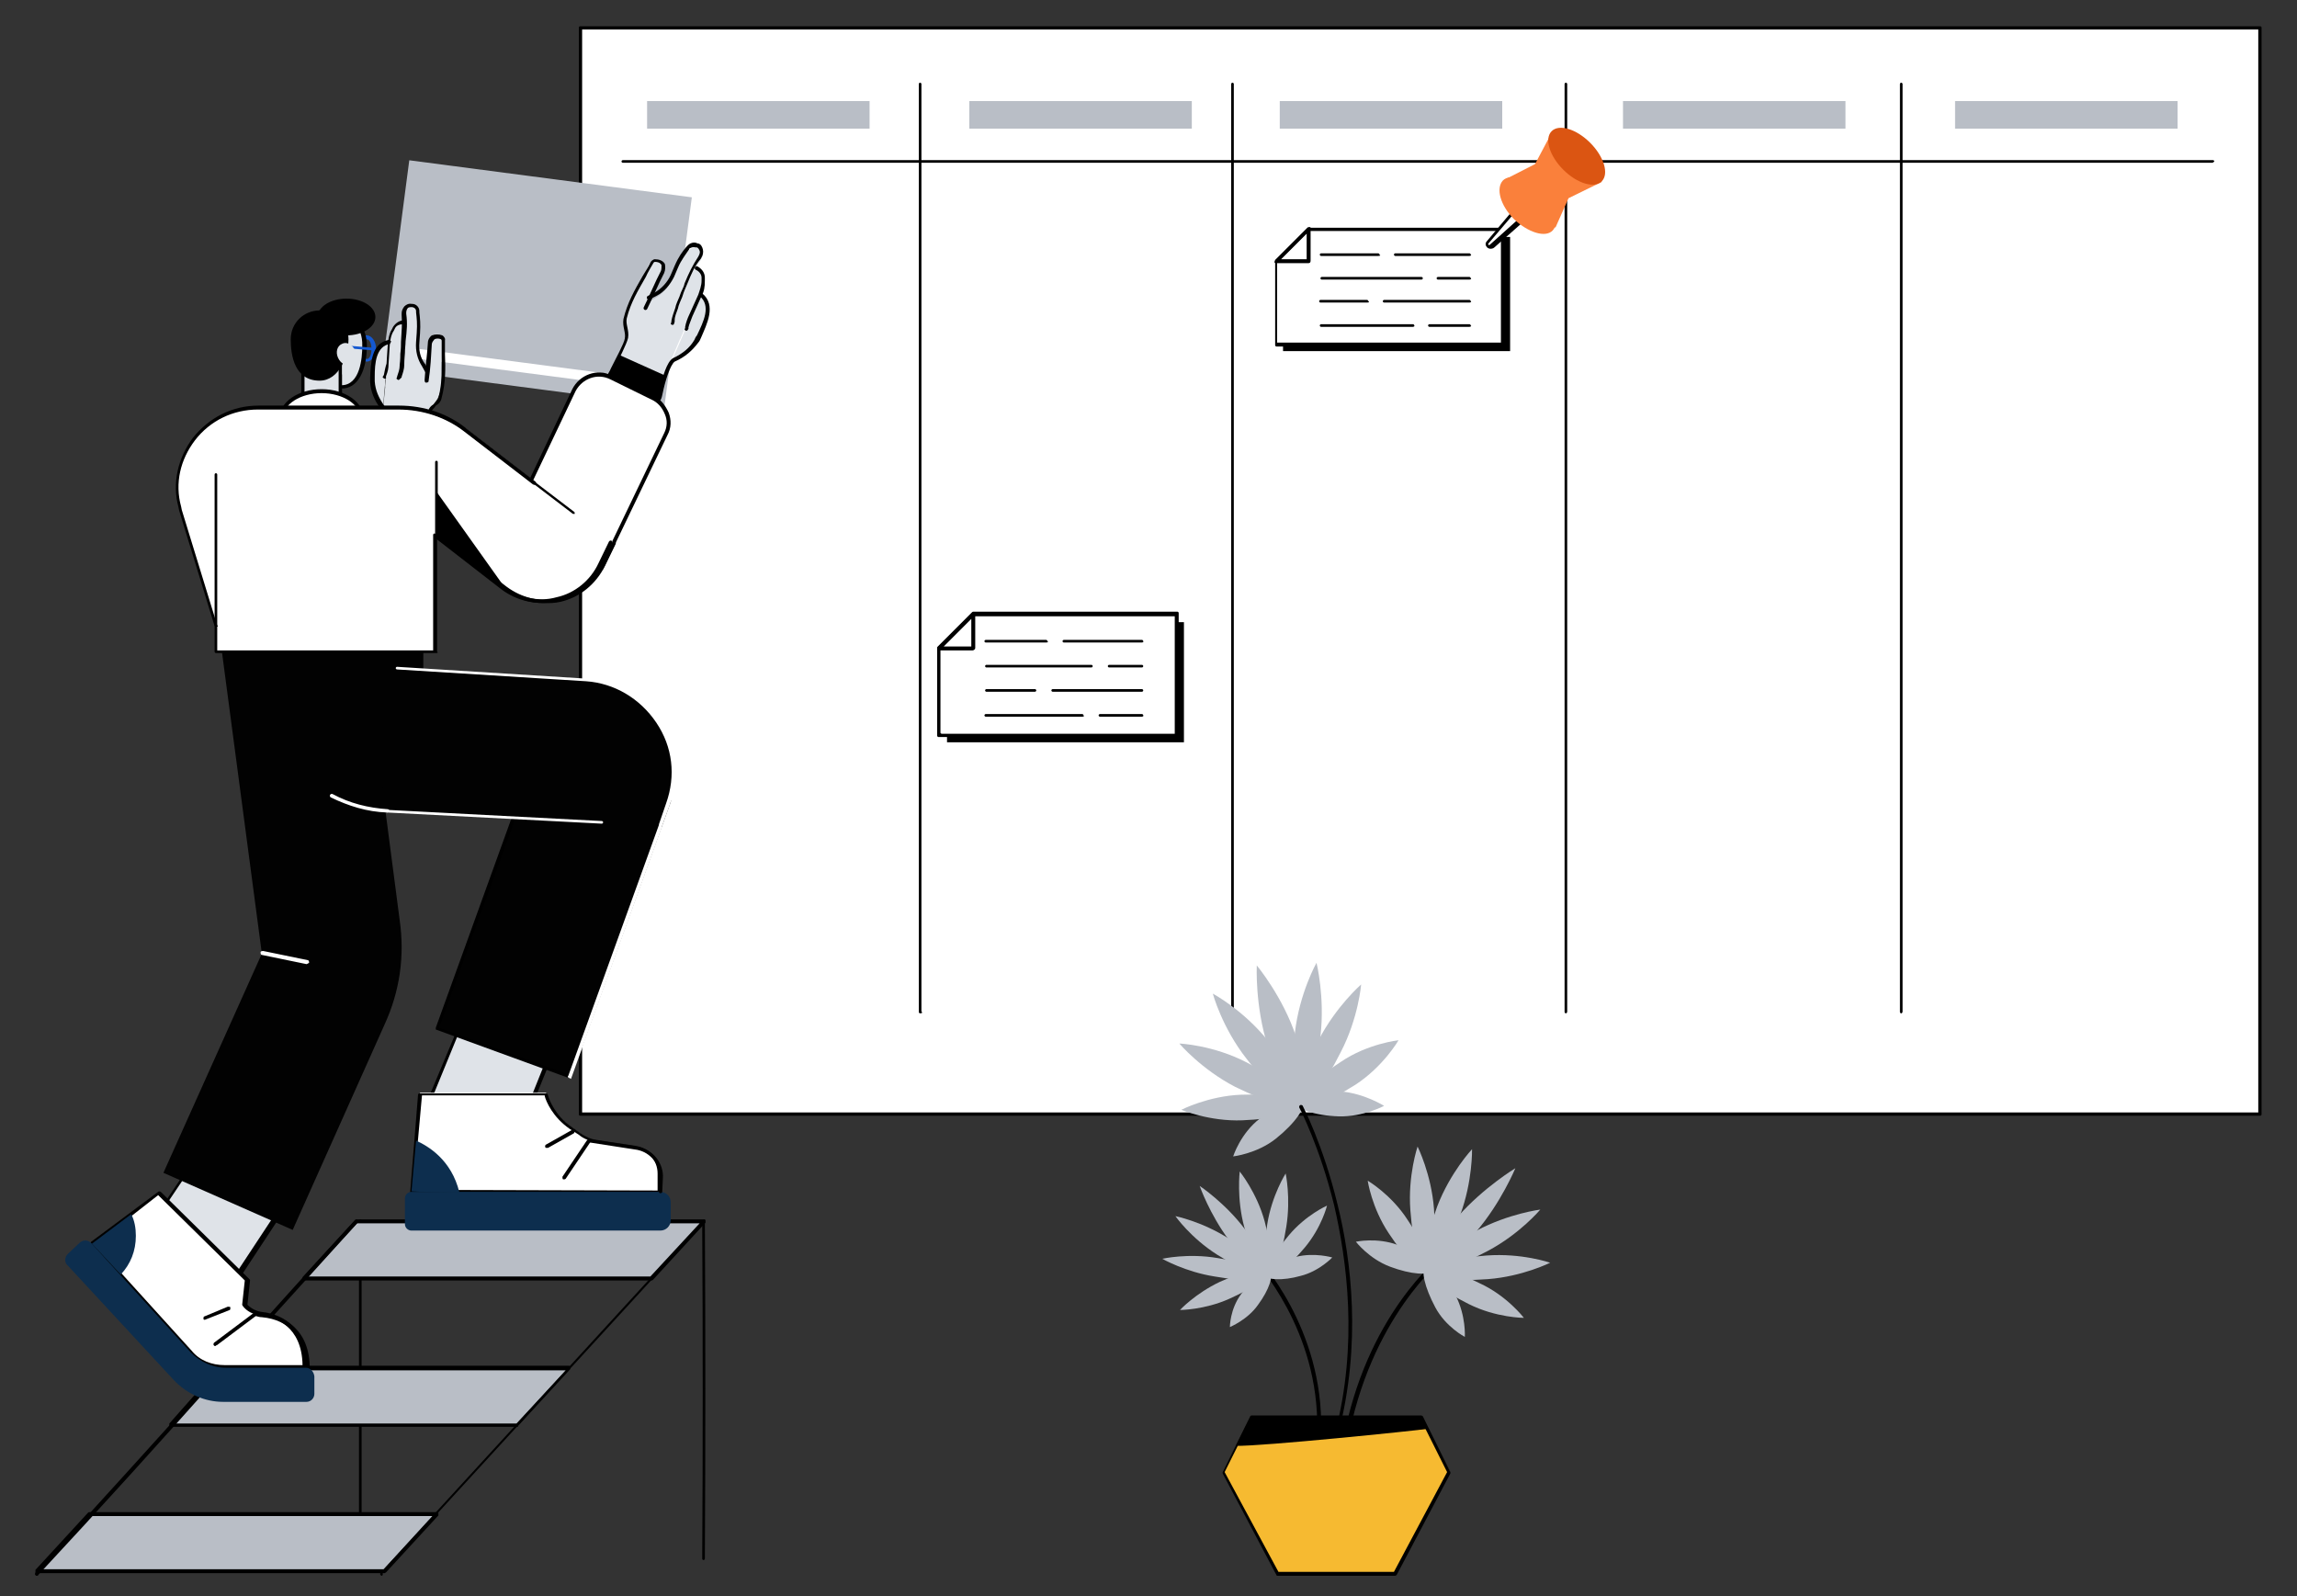 <svg xmlns="http://www.w3.org/2000/svg" xmlns:xlink="http://www.w3.org/1999/xlink" id="Layer_1" x="0px" y="0px" width="350px" height="243.2px" viewBox="0 0 350 243.2" style="enable-background:new 0 0 350 243.2;" xml:space="preserve"><rect x="0" y="0" width="350" height="243.2" fill="#333333" stroke="none"/><rect x="88.4" y="4.2" style="fill:#FFFFFF;" width="255.9" height="165.5"></rect><g> <g> <g> <path d="M344.4,170h-256c-0.1,0-0.2-0.1-0.2-0.2V4.2c0-0.1,0.1-0.2,0.2-0.2h256c0.1,0,0.2,0.1,0.2,0.2v165.6 C344.6,169.9,344.5,170,344.4,170z M88.7,169.5h255.4V4.5H88.7V169.5z"></path> <g> <g> <path d="M187.8,154.4c-0.1,0-0.2-0.1-0.2-0.2V12.8c0-0.1,0.1-0.2,0.2-0.2c0.1,0,0.2,0.1,0.2,0.2v141.3 C188,154.3,187.9,154.4,187.8,154.4z"></path> <path d="M140.2,154.4c-0.1,0-0.2-0.1-0.2-0.2V12.8c0-0.1,0.1-0.2,0.2-0.2c0.1,0,0.2,0.1,0.2,0.2v141.3 C140.6,154.3,140.5,154.4,140.2,154.4z"></path> <path d="M238.6,154.4c-0.1,0-0.2-0.1-0.2-0.2V12.8c0-0.1,0.1-0.2,0.2-0.2c0.1,0,0.2,0.1,0.2,0.2v141.3 C238.8,154.3,238.7,154.4,238.6,154.4z"></path> <path d="M289.7,154.4c-0.1,0-0.2-0.1-0.2-0.2V12.8c0-0.1,0.1-0.2,0.2-0.2c0.1,0,0.2,0.1,0.2,0.2v141.3 C289.9,154.3,289.8,154.4,289.7,154.4z"></path> </g> <path d="M337.1,24.8H94.9c-0.1,0-0.2-0.1-0.2-0.2c0-0.1,0.1-0.2,0.2-0.2h242.3c0.1,0,0.2,0.1,0.2,0.2 C337.4,24.6,337.2,24.8,337.1,24.8z"></path> </g> <g> <rect x="98.6" y="15.4" style="fill:#B9BEC6;" width="33.9" height="4.2"></rect> <rect x="147.7" y="15.4" style="fill:#B9BEC6;" width="33.9" height="4.2"></rect> <rect x="195" y="15.4" style="fill:#B9BEC6;" width="33.9" height="4.2"></rect> <rect x="247.3" y="15.4" style="fill:#B9BEC6;" width="33.9" height="4.2"></rect> <rect x="297.9" y="15.4" style="fill:#B9BEC6;" width="33.9" height="4.2"></rect> </g> </g> <g> <g> <polygon points="180.4,113.1 144.3,113.1 144.3,100 149.3,94.8 180.4,94.8 "></polygon> <g> <polygon style="fill:#FFFFFF;" points="179.3,112 143.1,112 143.1,98.7 148.2,93.6 179.3,93.6 "></polygon> <path d="M179.3,112.3h-36.3c-0.1,0-0.2-0.1-0.2-0.2V98.7c0-0.1,0-0.1,0.1-0.2l5.2-5.2c0,0,0.1-0.1,0.2-0.1h31.1 c0.1,0,0.2,0.1,0.2,0.2v18.4C179.7,112.1,179.4,112.3,179.3,112.3z M143.4,111.8h35.6V93.9h-30.7l-5,5v12.8H143.4z"></path> </g> <g> <path d="M174,97.9h-11.9c-0.1,0-0.2-0.1-0.2-0.2s0.1-0.2,0.2-0.2H174c0.1,0,0.2,0.1,0.2,0.2C174.3,97.8,174.1,97.9,174,97.9z"></path> <path d="M159.4,97.9h-9.2c-0.1,0-0.2-0.1-0.2-0.2s0.1-0.2,0.2-0.2h9.2c0.1,0,0.2,0.1,0.2,0.2C159.8,97.8,159.6,97.9,159.4,97.9 z"></path> <path d="M174,101.7h-5c-0.1,0-0.2-0.1-0.2-0.2s0.1-0.2,0.2-0.2h5c0.1,0,0.2,0.1,0.2,0.2S174.1,101.7,174,101.7z"></path> <path d="M166.3,101.7h-16c-0.1,0-0.2-0.1-0.2-0.2s0.1-0.2,0.2-0.2h16c0.1,0,0.2,0.1,0.2,0.2 C166.5,101.6,166.4,101.7,166.3,101.7z"></path> <path d="M174,105.4h-13.6c-0.1,0-0.2-0.1-0.2-0.2s0.1-0.2,0.2-0.2H174c0.1,0,0.2,0.1,0.2,0.2S174.1,105.4,174,105.4z"></path> <path d="M157.7,105.4h-7.4c-0.1,0-0.2-0.1-0.2-0.2s0.1-0.2,0.2-0.2h7.4c0.1,0,0.2,0.1,0.2,0.2 C157.9,105.3,157.8,105.4,157.7,105.4z"></path> <path d="M174,109.2h-6.4c-0.1,0-0.2-0.1-0.2-0.2c0-0.1,0.1-0.2,0.2-0.2h6.4c0.1,0,0.2,0.1,0.2,0.2 C174.3,109.1,174.1,109.2,174,109.2z"></path> <path d="M164.9,109.2h-14.7c-0.1,0-0.2-0.1-0.2-0.2c0-0.1,0.1-0.2,0.2-0.2h14.7c0.1,0,0.2,0.1,0.2,0.2 C165.2,109.1,165.2,109.2,164.9,109.2z"></path> </g> <path d="M148.2,99.1h-5.2c-0.1,0-0.2-0.1-0.2-0.1c0-0.1,0-0.2,0.1-0.4l5.2-5.2c0.1-0.1,0.2-0.1,0.4-0.1c0.1,0,0.1,0.1,0.1,0.2 v5.2C148.6,99,148.3,99.1,148.2,99.1z M143.8,98.5h4.2v-4.2L143.8,98.5z"></path> </g> <g> <g> <polygon points="230.1,53.5 195.5,53.5 195.5,41 200.5,36.1 230.1,36.1 "></polygon> <g> <polygon style="fill:#FFFFFF;" points="229,52.4 194.4,52.4 194.4,39.9 199.3,35 229,35 "></polygon> <path d="M229,52.8h-34.5c-0.1,0-0.2-0.1-0.2-0.2V39.9c0-0.1,0-0.1,0.1-0.2l4.9-4.9c0,0,0.1-0.1,0.2-0.1h29.6 c0.1,0,0.2,0.1,0.2,0.2v17.5C229.3,52.5,229.1,52.8,229,52.8z M194.8,52.2h33.9v-17h-29.3l-4.8,4.8v12.2H194.8z"></path> </g> <g> <path d="M223.9,39h-11.3c-0.1,0-0.2-0.1-0.2-0.2c0-0.1,0.1-0.2,0.2-0.2h11.3c0.1,0,0.2,0.1,0.2,0.2 C224.3,38.9,224,39,223.9,39z"></path> <path d="M210,39h-8.7c-0.1,0-0.2-0.1-0.2-0.2c0-0.1,0.1-0.2,0.2-0.2h8.7c0.1,0,0.2,0.1,0.2,0.2C210.4,38.9,210.3,39,210,39z"></path> <path d="M223.9,42.6h-4.8c-0.1,0-0.2-0.1-0.2-0.2c0-0.1,0.1-0.2,0.2-0.2h4.8c0.1,0,0.2,0.1,0.2,0.2 C224.3,42.5,224,42.6,223.9,42.6z"></path> <path d="M216.6,42.6h-15.2c-0.1,0-0.2-0.1-0.2-0.2c0-0.1,0.1-0.2,0.2-0.2h15.2c0.1,0,0.2,0.1,0.2,0.2S216.7,42.6,216.6,42.6z"></path> <path d="M223.9,46.1h-13c-0.1,0-0.2-0.1-0.2-0.2s0.1-0.2,0.2-0.2h13c0.1,0,0.2,0.1,0.2,0.2C224.3,46,224,46.1,223.9,46.1z"></path> <path d="M208.3,46.1h-7.1c-0.1,0-0.2-0.1-0.2-0.2s0.1-0.2,0.2-0.2h7.1c0.1,0,0.2,0.1,0.2,0.2C208.7,46,208.6,46.1,208.3,46.1z "></path> <path d="M223.9,49.8h-6.1c-0.1,0-0.2-0.1-0.2-0.2s0.1-0.2,0.2-0.2h6.1c0.1,0,0.2,0.1,0.2,0.2C224.3,49.7,224,49.8,223.9,49.8z "></path> <path d="M215.3,49.8h-14c-0.1,0-0.2-0.1-0.2-0.2s0.1-0.2,0.2-0.2h14c0.1,0,0.2,0.1,0.2,0.2C215.6,49.7,215.4,49.8,215.3,49.8z "></path> </g> <path d="M199.3,40.1h-4.9c-0.1,0-0.2-0.1-0.2-0.1c0-0.1,0-0.2,0.1-0.4l4.9-4.9c0.1-0.1,0.2-0.1,0.4-0.1c0.1,0,0.1,0.1,0.1,0.2 v4.9C199.7,40,199.6,40.1,199.3,40.1z M195.2,39.5h3.9v-3.9L195.2,39.5z"></path> </g> <g> <polygon style="fill:#FA803B;" points="236.5,20.1 233.9,25 229.6,27.2 237,34.7 239,30.2 244.1,27.7 "></polygon> <ellipse transform="matrix(0.707 -0.707 0.707 0.707 53.528 176.87)" style="fill:#DB5512;" cx="240.3" cy="23.8" rx="2.9" ry="5.4"></ellipse> <g> <path style="fill:#FFFFFF;" d="M232,30.5l1.5,1.5l-6.1,5.4c-0.5,0.4-1-0.2-0.6-0.6L232,30.5z"></path> <path d="M227.1,37.9c-0.2,0-0.4-0.1-0.5-0.2c-0.2-0.2-0.4-0.6,0-1l5.3-6.3c0-0.1,0.1-0.1,0.2-0.1c0.1,0,0.1,0,0.2,0.1l1.5,1.5 c0,0,0.1,0.1,0.1,0.2s0,0.1-0.1,0.2l-6.1,5.4C227.5,37.9,227.2,37.9,227.1,37.9z M232,31l-5.2,6.1c-0.1,0.1,0,0.2,0,0.2 s0.1,0.1,0.2,0l5.9-5.3L232,31z"></path> </g> <path style="fill:#FA803B;" d="M230.7,33.4c-2.1-2.1-2.8-4.7-1.7-5.9c1.1-1.1,3.8-0.4,5.9,1.7c2.1,2.1,2.8,4.7,1.7,5.9 C235.5,36.3,232.8,35.4,230.7,33.4z"></path> </g> </g> </g> </g> <g> <path d="M54.9,237.9c-0.1,0-0.2-0.1-0.2-0.2V186c0-0.1,0.1-0.2,0.2-0.2c0.1,0,0.2,0.1,0.2,0.2v51.6 C55.2,237.8,55,237.9,54.9,237.9z"></path> <g> <polygon style="fill:#B9BEC6;" points="99.3,194.7 46.3,194.7 54.3,186 107.3,186 "></polygon> <path d="M99.3,195.1h-53c-0.1,0-0.2-0.1-0.2-0.1c0-0.1,0-0.2,0-0.4l8-8.7c0,0,0.1-0.1,0.2-0.1h53c0.1,0,0.2,0.1,0.2,0.1 c0,0.1,0,0.2,0,0.4l-8,8.7C99.5,195,99.4,195.1,99.3,195.1z M46.9,194.5h52.2l7.5-8.1H54.4L46.9,194.5z"></path> </g> <g> <polygon style="fill:#B9BEC6;" points="78.9,217.1 26,217.1 33.8,208.4 86.8,208.4 "></polygon> <path d="M78.9,217.4H26c-0.1,0-0.2-0.1-0.2-0.1c0-0.1,0-0.2,0-0.4l7.7-8.7c0,0,0.1-0.1,0.2-0.1h53c0.1,0,0.2,0.1,0.2,0.1 c0,0.1,0,0.2,0,0.4l-8,8.7C79,217.4,78.9,217.4,78.9,217.4z M26.7,216.9h52l7.5-8.1H33.9L26.7,216.9z"></path> </g> <g> <polygon style="fill:#B9BEC6;" points="58.6,239.4 5.6,239.4 13.6,230.7 66.6,230.7 "></polygon> <path d="M58.6,239.7h-53c-0.1,0-0.2-0.1-0.2-0.1c0-0.1,0-0.2,0-0.4l8-8.7c0,0,0.1-0.1,0.2-0.1h53c0.1,0,0.2,0.1,0.2,0.1 c0,0.1,0,0.2,0,0.4l-8,8.7C58.7,239.6,58.7,239.7,58.6,239.7z M6.3,239.1h52.2L66,231H13.8L6.3,239.1z"></path> </g> <path d="M58.2,240.1c-0.1,0-0.1,0-0.2-0.1c-0.1-0.1-0.1-0.2,0-0.4l49.2-53.7c0.1-0.1,0.2-0.1,0.2-0.1l0,0l0,0l0,0l0,0l0,0l0,0l0,0 l0,0l0,0l0,0l0,0l0,0l0,0l0,0l0,0l0,0l0,0l0,0l0,0l0,0l0,0l0,0l0,0l0,0l0,0l0,0l0,0l0,0l0,0l0,0l0,0l0,0l0,0l0,0l0,0l0,0l0,0l0,0 l0,0l0,0l0,0l0,0l0,0l0,0l0,0l0,0l0,0l0,0l0,0l0,0l0,0l0,0l0,0l0,0l0,0l0,0l0,0l0,0l0,0l0,0l0,0l0,0l0,0l0,0l0,0l0,0l0,0l0,0l0,0 l0,0l0,0l0,0l0,0l0,0l0,0l0,0l0,0l0,0l0,0l0,0l0,0l0,0l0,0l0,0l0,0l0,0l0,0l0,0l0,0l0,0l0,0l0,0l0,0l0,0l0,0l0,0l0,0l0,0l0,0l0,0 l0,0l0,0l0,0l0,0l0,0l0,0l0,0l0,0l0,0l0,0l0,0l0,0l0,0l0,0l0,0l0,0l0,0l0,0l0,0l0,0l0,0l0,0l0,0l0,0l0,0l0,0l0,0l0,0v0.1 c0.1,17.1,0.1,34.4,0,51.6c0,0.1-0.1,0.2-0.2,0.2l0,0c-0.1,0-0.2-0.1-0.2-0.2c0.1-16.8,0.1-33.9,0-50.9l-48.7,53.1 C58.4,240,58.2,240.1,58.2,240.1z"></path> <path d="M5.6,240.1c-0.1,0-0.1,0-0.2-0.1c-0.1-0.1-0.1-0.2,0-0.4c9.3-10.1,18.7-20.5,27.7-30.5c6.9-7.6,13.9-15.5,21-23.2 c0.1-0.1,0.2-0.1,0.4,0c0.1,0.1,0.1,0.2,0,0.4c-7,7.7-14.1,15.6-21,23.2c-9,10.1-18.3,20.4-27.7,30.5 C5.8,240.1,5.8,240.1,5.6,240.1z"></path> </g> <g> <g> <path style="fill:#1458D0;" d="M55.9,55.1c-0.7,0-1.4-0.9-1.4-2c0-1.1,0.6-2,1.4-2c0.7,0,1.4,0.9,1.4,2S56.6,55.1,55.9,55.1z M55.9,51.7c-0.4,0-0.7,0.6-0.7,1.5s0.4,1.5,0.7,1.5c0.4,0,0.7-0.6,0.7-1.5S56.3,51.7,55.9,51.7z"></path> <g> <path style="fill:#DFE3E8;" d="M55.5,52.5c0,2.9-0.7,6.3-3.6,6.3c-2.7,0-6.5-3.3-6.5-6.3c0-2.9,2.2-5.4,5-5.4 C53.3,47.1,55.5,49.6,55.5,52.5z"></path> <path d="M52.1,59.2c-2.8,0-6.8-3.3-6.8-6.6c0-3.1,2.3-5.7,5.3-5.7c2.9,0,5.3,2.6,5.3,5.7C55.9,56.7,54.4,59.2,52.1,59.2z M50.6,47.5c-2.6,0-4.7,2.3-4.7,5.2c0,2.9,3.6,6,6.1,6c2.9,0,3.2-4.2,3.2-6C55.3,49.7,53.2,47.5,50.6,47.5z"></path> </g> <g> <rect x="46.2" y="52.5" style="fill:#DFE3E8;" width="5.8" height="9.5"></rect> <path d="M51.9,62.2h-5.8c-0.1,0-0.2-0.1-0.2-0.2v-9.5c0-0.1,0.1-0.2,0.2-0.2h5.8c0.1,0,0.2,0.1,0.2,0.2V62 C52.2,62.1,52.1,62.2,51.9,62.2z M46.4,61.7h5.2v-8.8h-5.2V61.7z"></path> </g> <path d="M51.9,62.2c-0.1,0-0.2-0.1-0.2-0.2v-4.9c0-0.1,0.1-0.2,0.2-0.2c0.1,0,0.2,0.1,0.2,0.2V62C52.2,62.1,52.1,62.2,51.9,62.2z "></path> <path d="M53.1,51.7c0,2.5-1.4,6.3-4.4,6.3c-3.8,0-4.4-3.8-4.4-6.3s2-4.4,4.4-4.4S53.1,49.2,53.1,51.7z"></path> <ellipse cx="52.8" cy="48.3" rx="4.4" ry="2.8"></ellipse> <path style="fill:#1458D0;" d="M57,53.4L57,53.4L52.2,53c-0.1,0-0.2-0.1-0.2-0.2c0-0.1,0.1-0.2,0.2-0.2l4.8,0.4 c0.1,0,0.2,0.1,0.2,0.2S57.1,53.4,57,53.4z"></path> <path style="fill:#DFE3E8;" d="M54.1,53.4c0.4,0.9,0.1,1.8-0.6,2.1c-0.7,0.4-1.6-0.1-2-1c-0.4-0.9-0.1-1.8,0.6-2.1 C52.8,52,53.7,52.5,54.1,53.4z"></path> </g> <g> <g> <g> <g> <polygon style="fill:#DFE3E8;" points="65.3,168.1 74.2,146.6 87.1,152.7 79.1,172.4 "></polygon> <path d="M79.1,172.6L79.1,172.6l-14-4.3c-0.1,0-0.1-0.1-0.1-0.1c0-0.1,0-0.1,0-0.2l9-21.5c0-0.1,0.1-0.1,0.1-0.1 c0.1,0,0.1,0,0.2,0l13,6.1c0.1,0.1,0.2,0.2,0.1,0.4l-8,19.7C79.4,172.6,79.3,172.6,79.1,172.6z M65.6,167.9L79,172l7.7-19.2 l-12.5-5.9L65.6,167.9z"></path> </g> </g> <g> <g> <path style="fill:#FFFFFF;" d="M100.6,181.8V179c0-2.1-1.6-3.9-3.7-4.3l-5.9-0.9c-1-0.1-1.8-0.5-2.6-1.1l-1.4-1 c-2.9-2-3.7-4.8-3.8-5.2H64l-1.2,14.9L100.6,181.8z"></path> <path d="M100.6,182.2L100.6,182.2L62.8,182c-0.1,0-0.1,0-0.2-0.1c0,0-0.1-0.1-0.1-0.2l1.2-14.9c0-0.1,0.1-0.2,0.2-0.2h19.3 c0.1,0,0.2,0,0.2,0.1c0,0,0.1,0.1,0.1,0.2c0.2,0.7,1.1,3.1,3.6,4.8l1.4,1c0.7,0.5,1.6,0.9,2.5,1l5.9,0.9 c2.2,0.4,3.9,2.2,3.9,4.5v2.8c0,0.1,0,0.1-0.1,0.2C100.8,182.1,100.8,182.2,100.6,182.2z M63,181.3l37.2,0.1v-2.6 c0-2-1.5-3.7-3.4-3.9l-5.9-0.9c-1-0.1-2-0.5-2.7-1.1l-1.4-0.9c-2.6-1.8-3.6-4.2-3.8-5c0,0,0,0,0-0.1H64.3L63,181.3z"></path> </g> <path style="fill:#0D2E4E;" d="M62.7,181.6c-0.5,0-1,0.4-1,1v3.9c0,0.6,0.5,1,1,1h37.9c0.9,0,1.6-0.7,1.6-1.6v-2.7 c0-0.9-0.7-1.6-1.6-1.6H62.7z"></path> <path d="M100.6,181.8L100.6,181.8c-0.1,0-0.2-0.1-0.2-0.2l0.1-2.1c0.1-2.1-1.4-3.9-3.4-4.3l-7.1-1.1h-0.1l-3.7,5.5 c-0.1,0.1-0.2,0.1-0.4,0.1c-0.1-0.1-0.1-0.2-0.1-0.4l3.7-5.5c0.1-0.2,0.4-0.4,0.6-0.2l7.1,1.1c2.3,0.4,4.1,2.5,3.9,4.9 l-0.1,2.1C100.9,181.7,100.8,181.8,100.6,181.8z"></path> <path d="M83.3,174.9c-0.1,0-0.2,0-0.2-0.1c-0.1-0.1,0-0.4,0.1-0.4l3.9-2.2c0.1-0.1,0.4,0,0.4,0.1c0.1,0.1,0,0.4-0.1,0.4 l-3.9,2.2C83.4,174.9,83.3,174.9,83.3,174.9z"></path> <path style="fill:#0D2E4E;" d="M70,181.7c-1.2-5-4.8-7.1-6.6-7.9l-0.7,7.7C62.5,181.6,70,181.7,70,181.7z"></path> </g> </g> <g> <g> <g> <polygon style="fill:#DFE3E8;" points="20.9,189.8 34.5,169.5 46.7,178.4 34.4,197.1 "></polygon> <path d="M34.4,197.4h-0.1l-13.5-7.3c-0.1,0-0.1-0.1-0.1-0.1c0-0.1,0-0.1,0-0.2l13.6-20.3c0-0.1,0.1-0.1,0.2-0.1 c0.1,0,0.1,0,0.2,0l12.2,9c0.1,0.1,0.1,0.2,0.1,0.4l-12.3,18.7C34.5,197.3,34.5,197.4,34.4,197.4z M21.2,189.7l13,7l12-18.2 l-11.7-8.6L21.2,189.7z"></path> </g> </g> <g> <g> <path style="fill:#FFFFFF;" d="M24.3,181.8l-10.2,7.6l15,16.5c1.4,1.5,3.2,2.3,5.3,2.3h12.2c0-6.5-4.4-8-6.8-8.2 c-1-0.1-1.8-0.6-2.5-1.2l0.5-3.8L24.3,181.8z"></path> <path d="M46.6,208.6H34.4c-2.1,0-4.1-0.9-5.5-2.5l-15-16.5c0,0-0.1-0.1-0.1-0.2s0-0.1,0.1-0.2l10.2-7.6c0.1-0.1,0.2-0.1,0.4,0 L38,194.9c0.1,0.1,0.1,0.1,0.1,0.2l-0.4,3.7c0.6,0.6,1.4,1,2.2,1.1c2.1,0.2,7,1.6,7,8.5C46.8,208.5,46.7,208.6,46.6,208.6z M14.5,189.6l14.7,16.2c1.2,1.5,3.1,2.2,5,2.2h11.9c-0.1-5.9-4.1-7.4-6.5-7.6c-1-0.1-2-0.6-2.6-1.4c0-0.1-0.1-0.1-0.1-0.2 l0.4-3.7l-13.2-13L14.5,189.6z"></path> </g> <path d="M46.6,208.6c-0.1,0-0.2-0.1-0.2-0.2c0-4.5-2.2-7.3-6.5-7.7c-0.4,0-0.6-0.1-1-0.2c-0.1,0-0.2-0.2-0.1-0.4 c0-0.1,0.2-0.2,0.4-0.1c0.2,0.1,0.6,0.1,0.9,0.2c3.2,0.4,7.1,2.2,7.1,8.4C46.8,208.5,46.7,208.6,46.6,208.6z"></path> <path style="fill:#0D2E4E;" d="M46.6,208.4H34.4c-2,0-3.9-0.9-5.3-2.3l-15-16.5l-0.2-0.2c-0.5-0.5-1.2-0.5-1.7-0.1l-1.8,1.7 c-0.6,0.5-0.6,1.4-0.1,1.8l16.2,17.5c2,2.1,4.7,3.3,7.5,3.3h12.7c0.7,0,1.2-0.6,1.2-1.2v-2.7C47.8,208.9,47.2,208.4,46.6,208.4 z"></path> <path style="fill:#0D2E4E;" d="M18.4,194.2c1.5-1.6,2.3-3.6,2.3-5.9c0-1.2-0.2-2.3-0.7-3.3l-6,4.5L18.4,194.2z"></path> <path d="M32.8,205.1c-0.1,0-0.1,0-0.2-0.1c-0.1-0.1-0.1-0.2,0-0.4l6-4.5c0.1-0.1,0.2-0.1,0.4,0c0.1,0.1,0.1,0.2,0,0.4l-6,4.5 C32.9,204.9,32.9,205.1,32.8,205.1z"></path> <path d="M31.2,201.1c-0.1,0-0.2-0.1-0.2-0.1c0-0.1,0-0.4,0.1-0.4l3.6-1.5c0.1,0,0.4,0,0.4,0.1c0,0.1,0,0.4-0.1,0.4L31.2,201.1 C31.3,201,31.3,201.1,31.2,201.1z"></path> </g> </g> <g> <path style="fill:#020202;" d="M101.8,122.5l-1.2,3.3L59,123.6c-8.8-0.5-16.3-6.4-18.8-14.9l-2.5-8.4l51.6,3.3 C98.7,104.2,105,113.6,101.8,122.5z"></path> <rect x="61.8" y="128.5" transform="matrix(0.34 -0.941 0.941 0.34 -75.435 171.135)" style="fill:#020202;" width="44.7" height="21.5"></rect> <path d="M86.8,164.3C86.6,164.3,86.6,164.3,86.8,164.3l-20.3-7.4c-0.1,0-0.1-0.1-0.1-0.1c0-0.1,0-0.1,0-0.2l11.6-32.1 c0-0.1,0.2-0.2,0.4-0.1c0.1,0,0.2,0.2,0.1,0.4l-11.6,31.8l19.7,7.1l15.1-41.8c0-0.1,0.2-0.2,0.4-0.1c0.1,0,0.2,0.2,0.1,0.4 l-15.2,42C86.9,164.3,86.9,164.3,86.8,164.3z"></path> <path style="fill:#020202;" d="M60.9,140.2L55,94.9l-21.4,2.8l6.3,47.6l-15,33.4l19.7,8.7l14-31.3 C60.9,151.1,61.7,145.7,60.9,140.2z"></path> <rect x="37.7" y="96.8" style="fill:#020202;" width="26.8" height="12.9"></rect> <path style="fill:#FFFFFF;" d="M91.7,125.5L91.7,125.5L59,123.8c-0.1,0-0.2-0.1-0.2-0.2s0.1-0.2,0.2-0.2l32.7,1.7 c0.1,0,0.2,0.1,0.2,0.2C91.9,125.4,91.8,125.5,91.7,125.5z"></path> <path style="fill:#FFFFFF;" d="M59,123.8L59,123.8c-3.1-0.1-5.9-1-8.6-2.3c-0.1-0.1-0.2-0.2-0.1-0.4c0.1-0.1,0.2-0.2,0.4-0.1 c2.6,1.4,5.4,2.1,8.4,2.3c0.1,0,0.2,0.1,0.2,0.2C59.2,123.7,59.1,123.8,59,123.8z"></path> <path style="fill:#FFFFFF;" d="M46.7,146.9L46.7,146.9l-6.8-1.4c-0.1,0-0.2-0.1-0.2-0.4c0-0.1,0.1-0.2,0.4-0.2l6.8,1.4 c0.1,0,0.2,0.1,0.2,0.4C46.9,146.8,46.8,146.9,46.7,146.9z"></path> <path style="fill:#FFFFFF;" d="M86.8,164.3C86.6,164.3,86.6,164.3,86.8,164.3c-0.2-0.1-0.4-0.2-0.2-0.4l13.8-38.2c0,0,0,0,0-0.1 l1.1-3.2c1.5-4.2,1-8.6-1.5-12.3s-6.4-6-10.7-6.3l-28.8-1.8c-0.1,0-0.2-0.1-0.2-0.2c0-0.1,0.1-0.2,0.2-0.2l28.8,1.8 c4.5,0.2,8.7,2.7,11.2,6.5c2.6,3.8,3.1,8.5,1.5,12.9l-1.2,3.3c0,0,0,0,0,0.1l-13.8,38.2C86.9,164.3,86.9,164.3,86.8,164.3z"></path> </g> </g> <g> <g> <rect x="65.8" y="21.5" transform="matrix(0.13 -0.992 0.992 0.13 28.321 118.644)" style="fill:#B9BEC6;" width="32" height="43.4"></rect> <rect x="79.3" y="35.9" transform="matrix(0.13 -0.992 0.992 0.13 14.033 128.175)" style="fill:#FFFFFF;" width="1.5" height="40.4"></rect> </g> <g> <path style="fill:#DFE3E8;" d="M65.5,62.2c0.1-0.2,1.6-1.2,1.7-3.4l0.1-0.9c0.1-1-0.2-1.1-0.1-2.1l0.4-3.8c0-0.6-0.4-1.1-1-1.1 h-0.1c-0.6,0-1.1,0.4-1.1,1l-1,10.3L65.5,62.2z"></path> <path style="fill:#DFE3E8;" d="M64.9,60.6l-2.6-4.1c-0.6-1-1-2.3-0.9-3.6c0.2-2.3,0.4-3.4,0.1-5.2v-0.2 c-0.1-0.6,0.5-1.2,1.1-1.1h0.1c0.5,0,0.9,0.4,0.9,0.9c0.1,1,0.2,2,0.1,3.4l-0.1,1.4c-0.1,1.2,0.1,2.5,0.9,3.4l0.7,1.1L64.9,60.6 z"></path> <path style="fill:#DFE3E8;" d="M58.7,59l0.6-6.8c0.1-0.7,0.2-1.4,0.6-2.1l0.2-0.4c0.4-0.7,1.4-1,2.1-0.6 c0.2,0.1,0.4,0.5,0.2,0.7l-0.4,0.6c-0.5,0.7-0.7,1.6-0.7,2.5l-0.5,6H58.7z"></path> <path style="fill:#DFE3E8;" d="M57.3,60.5c-0.5-0.9-0.6-2-0.5-2.9l0.1-2.2c0.1-0.7,0.2-1.4,0.6-2.1l0.2-0.4 c0.4-0.7,1.4-1,2.1-0.6c0.2,0.1,0.4,0.5,0.2,0.7l-1,1.8l-0.7,7.9L57.3,60.5z"></path> <polygon style="fill:#DFE3E8;" points="57.9,66.7 59.4,52.2 61.7,53.3 66,57.4 65,67.2 "></polygon> <path d="M60.7,57.9C60.7,57.9,60.6,57.9,60.7,57.9c-0.2-0.1-0.4-0.2-0.2-0.4v-0.1c0.2-0.6,0.4-1.1,0.4-1.7v-0.1 c0.1-0.7,0.1-1.6,0.1-1.7c0.1-0.7,0.1-1.4,0.1-1.8c0.1-1.7,0.2-2.7,0.1-4.1v-0.2c0-0.4,0.1-0.7,0.4-1.1c0.2-0.2,0.6-0.5,1.1-0.4 h0.1c0.6,0,1.1,0.5,1.1,1.1v0.2c0.1,0.9,0.2,1.8,0.1,3.2l-0.1,1.4c-0.1,1.1,0.1,2.3,0.9,3.3l0.5,0.9c0.1,0.1,0,0.4-0.1,0.4 c-0.1,0.1-0.4,0-0.4-0.1l-0.5-0.9c-0.7-1.1-1-2.3-0.9-3.7l0.1-1.4c0.1-1.4,0-2.2-0.1-3.1v-0.2c0-0.4-0.4-0.6-0.6-0.6h-0.1 c-0.2,0-0.5,0-0.6,0.2c-0.1,0.1-0.2,0.4-0.2,0.6v0.2c0.2,1.5,0.1,2.5-0.1,4.2c0,0.5-0.1,1.1-0.1,1.8c0,0.1-0.1,1-0.1,1.7v0.1 c0,0.6-0.2,1.2-0.4,1.8v0.1C60.9,57.8,60.8,57.9,60.7,57.9z"></path> <path d="M58.6,57.7L58.6,57.7c-0.2-0.1-0.4-0.2-0.2-0.4l0.1-0.2c0.1-0.5,0.2-1.1,0.4-1.7l0.2-3.1c0.1-0.7,0.2-1.5,0.6-2.1 l0.2-0.4c0.4-0.6,1-1,1.7-1c0.1,0,0.2,0.1,0.2,0.4c0,0.1-0.1,0.2-0.4,0.2c-0.5,0-1,0.2-1.2,0.6l-0.2,0.4c-0.4,0.6-0.5,1.2-0.6,2 l-0.2,3.1c0,0.6-0.1,1.2-0.4,1.8v0.2C58.9,57.7,58.7,57.7,58.6,57.7z"></path> <path d="M57.9,67C57.9,67,57.9,66.9,57.9,67c-0.2,0-0.4-0.1-0.2-0.4c0-0.1,0.1-0.4,0.1-0.6c0.2-1,0.6-2.8,0.2-3.7 c-1-1.4-1.5-2.6-1.6-4.1l0,0l0,0c0-0.2,0-0.5,0-0.7c0.1-2.2,0.2-5.2,2.8-5.7c0.1,0,0.2,0.1,0.4,0.2c0,0.1-0.1,0.2-0.2,0.4 c-2.1,0.4-2.3,2.9-2.3,5c0,0.2,0,0.5,0,0.7c0.1,1.4,0.6,2.5,1.5,3.8l0,0c0.5,1,0.1,2.8-0.1,4.1c0,0.2-0.1,0.5-0.1,0.6 C58.1,66.9,58,67,57.9,67z"></path> <path d="M65,67.5L65,67.5c-0.1,0-0.2-0.1-0.2-0.2s0-0.4,0-0.7c0-1.2,0.1-2.9,0.4-3.8c0.1-0.6,0.5-1,0.9-1.2 c0.2-0.4,0.6-0.6,0.7-1c0.6-2.2,0.5-4.2,0.5-6.4c0-0.7,0-1.5,0-2.3c0,0,0-0.1-0.1-0.2c-0.2-0.1-0.6-0.2-1,0 c-0.1,0.1-0.4,0.5-0.4,0.7c-0.1,1.7-0.2,3.8-0.5,5.7c0,0.1-0.1,0.2-0.4,0.2c-0.1,0-0.2-0.1-0.2-0.4c0.1-1.8,0.4-3.9,0.5-5.7 c0-0.5,0.4-1,0.6-1.1l0,0c0.5-0.2,1.1-0.2,1.6,0c0.2,0.1,0.5,0.5,0.4,0.7c0,0.7,0,1.5,0,2.2c0.1,2.2,0.1,4.3-0.5,6.6 c-0.1,0.6-0.5,1-0.9,1.2c-0.2,0.4-0.6,0.6-0.7,1c-0.2,0.7-0.2,2.6-0.4,3.7c0,0.2,0,0.5,0,0.7C65.3,67.4,65.1,67.5,65,67.5z"></path> </g> <g> <g> <path style="fill:#DFE3E8;" d="M95.5,51.1c0-0.2-0.7-2.1,0.1-4.2L96,46c0.4-1,0.9-1,1.2-1.8l1.6-3.8c0.2-0.6,0.9-0.9,1.5-0.6 h0.1c0.6,0.2,0.9,0.9,0.6,1.5l-4.4,10.2L95.5,51.1z"></path> <path style="fill:#DFE3E8;" d="M97,49.8l4.7-2.5c1.2-0.6,2.1-1.6,2.6-2.8c1-2.3,1.4-3.4,2.5-4.9l0.1-0.2 c0.4-0.6,0.2-1.4-0.5-1.6h-0.1c-0.5-0.2-1,0-1.4,0.4c-0.6,0.9-1.4,1.7-2,3.1l-0.6,1.4c-0.5,1.2-1.5,2.2-2.6,2.8l-1.2,0.7 L97,49.8z"></path> <path style="fill:#DFE3E8;" d="M103.6,51.7l2.9-6.6c0.4-0.7,0.5-1.5,0.5-2.2v-0.5c0-1-0.7-1.7-1.7-1.6c-0.4,0-0.6,0.2-0.6,0.6 v0.7c0,1-0.2,1.8-0.6,2.8l-2.6,6L103.6,51.7z"></path> <path style="fill:#DFE3E8;" d="M104.2,53.8c0.9-0.6,1.6-1.5,2.1-2.5l1-2.1c0.4-0.7,0.5-1.5,0.5-2.2v-0.5c0-1-0.7-1.7-1.7-1.6 c-0.4,0-0.6,0.2-0.6,0.6v2.2l-3.4,7.9L104.2,53.8z"></path> <polygon style="fill:#DFE3E8;" points="100.4,59.3 106.5,44.8 103.8,44.5 97.6,46.3 93.4,56 "></polygon> <path d="M102.5,49.5L102.5,49.5c-0.2,0-0.4-0.1-0.2-0.4v-0.2c0.1-0.6,0.4-1.4,0.6-2l0.1-0.4c0.2-0.6,0.6-1.4,0.6-1.5 c0.2-0.7,0.6-1.2,0.7-1.8c0.7-1.7,1.2-2.7,2.1-4.1l0.1-0.2c0.1-0.2,0.2-0.5,0.1-0.7c-0.1-0.2-0.2-0.5-0.5-0.5h-0.1 c-0.4-0.1-0.7,0-1,0.2L105,38c-0.6,0.9-1.2,1.6-1.7,2.8l-0.6,1.4c-0.6,1.2-1.5,2.3-2.7,2.9l-1,0.5c-0.1,0.1-0.4,0-0.4-0.1 c-0.1-0.1,0-0.4,0.1-0.4l1-0.5c1.1-0.6,2-1.6,2.5-2.7l0.6-1.4c0.6-1.4,1.2-2.2,1.8-2.9l0.1-0.1c0.4-0.5,1.1-0.7,1.6-0.4h0.1 c0.4,0.1,0.6,0.5,0.7,0.9c0.1,0.4,0,0.9-0.2,1.2l-0.1,0.2c-1,1.2-1.4,2.2-2.1,3.9c-0.2,0.5-0.5,1.1-0.7,1.8 c0,0.1-0.4,0.9-0.6,1.5l-0.1,0.4c-0.2,0.6-0.5,1.2-0.5,1.8v0.2C102.7,49.5,102.6,49.5,102.5,49.5z"></path> <path d="M104.6,50.4C104.5,50.4,104.5,50.4,104.6,50.4c-0.2,0-0.4-0.2-0.2-0.4v-0.2c0.1-0.6,0.4-1.4,0.6-1.8l1.4-3.1 c0.2-0.6,0.5-1.4,0.5-2.1v-0.5c0-0.5-0.4-1-0.9-1.2c-0.1-0.1-0.2-0.2-0.1-0.4c0.1-0.1,0.2-0.2,0.4-0.1c0.7,0.4,1.1,1,1.1,1.7 v0.5c0,0.9-0.1,1.6-0.5,2.3l-1.4,3.1c-0.2,0.6-0.5,1.2-0.6,1.7v0.2C104.8,50.3,104.7,50.4,104.6,50.4z"></path> <path d="M100.2,61.1L100.2,61.1c-0.2-0.1-0.4-0.2-0.2-0.4c0.1-0.2,0.2-0.6,0.4-1.1c0.6-2.3,1.2-4.4,2.1-5l0,0 c1.5-0.7,2.6-1.6,3.3-2.8c0.1-0.2,0.2-0.5,0.4-0.7c1-2.1,2.2-4.5,0.4-6c-0.1-0.1-0.1-0.2,0-0.4c0.1-0.1,0.2-0.1,0.4,0 c2.2,1.8,0.7,4.7-0.2,6.8c-0.1,0.2-0.2,0.5-0.4,0.7l0,0c-0.9,1.2-2,2.2-3.6,2.9c-0.7,0.5-1.5,3.2-1.8,4.7 c-0.1,0.5-0.2,1-0.4,1.2C100.4,61.1,100.3,61.1,100.2,61.1z"></path> <path d="M92.7,57.6L92.7,57.6c-0.2-0.1-0.4-0.2-0.2-0.4c0.1-0.2,0.4-0.6,0.6-1.1c0.7-1.4,2-3.8,2.1-4.5c0.1-0.5,0-0.9-0.1-1.4 c-0.1-0.5-0.2-1-0.1-1.6c0.6-2.5,1.7-4.4,2.9-6.5c0.4-0.7,0.9-1.4,1.2-2.1c0.1-0.2,0.4-0.5,0.7-0.5c0.6,0,1.2,0.2,1.5,0.7l0,0 c0.1,0.4,0.1,0.9-0.1,1.4c-0.9,1.7-1.7,3.7-2.6,5.5c-0.1,0.1-0.2,0.2-0.4,0.1c-0.1-0.1-0.2-0.2-0.1-0.4 c0.9-1.8,1.7-3.8,2.6-5.5c0.1-0.2,0.1-0.7,0.1-0.9c-0.2-0.4-0.6-0.5-1-0.5c-0.1,0-0.2,0.1-0.2,0.1c-0.4,0.7-0.9,1.5-1.2,2.2 c-1.2,2.1-2.3,3.9-2.9,6.3c-0.1,0.5,0,0.9,0.1,1.4c0.1,0.5,0.2,1,0.1,1.6c-0.2,0.9-1.4,3.2-2.1,4.7c-0.2,0.5-0.5,0.9-0.6,1.1 C92.9,57.6,92.8,57.6,92.7,57.6z"></path> </g> <g> <polygon points="100.2,60.9 92.7,57.3 94.4,54.1 101.3,57.2 "></polygon> <path style="fill:#FFFFFF;" d="M91.7,86.6l-15.1-4.2l10.9-23c1-2.1,3.6-2.9,5.7-2l6.4,3.1c2.1,1,2.9,3.6,2,5.7L91.7,86.6z"></path> <path d="M91.7,86.8C91.6,86.8,91.6,86.8,91.7,86.8l-15.2-4.2c-0.1,0-0.1-0.1-0.2-0.1c0-0.1,0-0.1,0-0.2l10.9-23 c1.1-2.2,3.8-3.2,6-2.1l6.4,3.1c1.1,0.5,1.8,1.5,2.3,2.6c0.4,1.1,0.4,2.3-0.2,3.4l-9.8,20.4C91.8,86.8,91.7,86.8,91.7,86.8z M76.9,82.3l14.6,3.9l9.7-20.2c0.5-1,0.5-2,0.1-2.9c-0.4-1-1.1-1.8-2-2.2L93,57.8c-2-1-4.3-0.1-5.3,1.8L76.9,82.3z"></path> </g> </g> <g> <g> <ellipse style="fill:#FFFFFF;" cx="49" cy="63.7" rx="6.1" ry="4.2"></ellipse> <path d="M49,68.1c-3.6,0-6.4-2-6.4-4.4c0-2.5,2.9-4.4,6.4-4.4c3.6,0,6.4,2,6.4,4.4C55.4,66.2,52.6,68.1,49,68.1z M49,59.9 c-3.2,0-5.9,1.7-5.9,3.8s2.6,3.8,5.9,3.8c3.3,0,5.9-1.7,5.9-3.8C54.9,61.6,52.2,59.9,49,59.9z"></path> </g> <g> <path style="fill:#FFFFFF;" d="M81.5,73.4l-10.4-8c-2.9-2.2-6.6-3.4-10.3-3.4H39.3c-8,0-13.9,7.5-11.9,15.1 c0,0.1,0.1,0.4,0.1,0.5l5.4,17.6v4.1h33.6V81.5l10.4,8c4.9,3.8,12.2,2.1,14.9-3.6l1.6-3.3L81.5,73.4z"></path> <path d="M66.5,99.5H32.9c-0.1,0-0.2-0.1-0.2-0.2v-3.9l-5.4-17.6c0-0.1-0.1-0.4-0.1-0.5c-1-3.7-0.1-7.5,2.2-10.6 c2.5-3.1,6-4.9,10-4.9h21.4l0,0c3.8,0,7.5,1.2,10.4,3.6l10.4,8c0.1,0.1,0.1,0.2,0,0.4c-0.1,0.1-0.2,0.1-0.4,0l-10.4-8 c-2.8-2.2-6.4-3.4-10.1-3.4l0,0H39.3c-3.8,0-7.3,1.7-9.6,4.7c-2.2,2.9-3.1,6.5-2.1,10.1c0,0.1,0.1,0.4,0.1,0.5l5.4,17.6 c0,0,0,0,0,0.1v3.7h32.9V81.5c0-0.1,0.1-0.2,0.1-0.2c0.1,0,0.2,0,0.2,0l10.4,8c2.3,1.7,5.3,2.5,8.1,1.7 c2.8-0.6,5.2-2.6,6.4-5.2l1.6-3.3c0.1-0.1,0.2-0.2,0.4-0.1c0.1,0.1,0.2,0.2,0.1,0.4l-1.6,3.3c-1.4,2.8-3.8,4.8-6.8,5.5 s-6.1,0-8.5-1.8l-9.8-7.6v17.1C66.8,99.4,66.7,99.5,66.5,99.5z"></path> </g> <path d="M87.4,78.3h-0.1L70.8,65.7c-2.8-2.2-6.4-3.4-10.1-3.4l0,0h-5.8l0,0c-0.1,0-0.2-0.1-0.2-0.2c0-0.1,0.1-0.2,0.2-0.2h5.8 l0,0c3.8,0,7.5,1.2,10.4,3.6L87.5,78c0.1,0.1,0.1,0.2,0,0.4C87.6,78.3,87.5,78.3,87.4,78.3z"></path> <path d="M82.9,91.9c-2.2,0-4.4-0.7-6.1-2.1l-10.4-8c-0.1-0.1-0.1-0.2,0-0.4s0.2-0.1,0.4,0l10.4,8c2.3,1.7,5.3,2.5,8.1,1.7 c2.8-0.6,5.2-2.6,6.4-5.2l1.6-3.3c0.1-0.1,0.2-0.2,0.4-0.1c0.1,0.1,0.2,0.2,0.1,0.4l-1.6,3.3c-1.4,2.8-3.8,4.8-6.8,5.5 C84.5,91.9,83.8,91.9,82.9,91.9z"></path> <path d="M32.9,95.5c-0.1,0-0.2-0.1-0.2-0.2v-23c0-0.1,0.1-0.2,0.2-0.2c0.1,0,0.2,0.1,0.2,0.2v23C33.3,95.4,33.2,95.5,32.9,95.5z "></path> <path d="M66.5,81.8c-0.1,0-0.2-0.1-0.2-0.2V70.4c0-0.1,0.1-0.2,0.2-0.2c0.1,0,0.2,0.1,0.2,0.2v11.2 C66.8,81.7,66.7,81.8,66.5,81.8z"></path> <polygon points="76.9,89.5 66.5,81.5 66.5,74.9 "></polygon> </g> </g> </g> <g> <g> <g> <path d="M204.8,220.3L204.8,220.3c-0.2,0-0.4-0.1-0.2-0.4c3.4-19.5,14.9-28.5,15-28.6c0.1-0.1,0.2-0.1,0.4,0 c0.1,0.1,0.1,0.2,0,0.4c-0.1,0.1-11.3,9-14.7,28.3C205,220.2,204.9,220.3,204.8,220.3z"></path> <g> <path style="fill:#B9BEC6;" d="M224.9,187.7c-3.9,4.4-7,6.8-7.7,6.1c-0.7-0.6,1.2-4.1,5-8.5c3.9-4.4,8.7-7.3,8.7-7.3 S228.7,183.3,224.9,187.7z"></path> <path style="fill:#B9BEC6;" d="M222.5,185.1c-2,5.2-4.3,9.1-5.3,8.7c-0.9-0.4-0.1-4.8,1.8-10c2-5.2,5.3-8.7,5.3-8.7 S224.4,180,222.5,185.1z"></path> <path style="fill:#B9BEC6;" d="M218.5,184.2c0.4,5.3-0.1,9.7-1.1,9.7c-1,0.1-2.1-4.2-2.5-9.5s1.1-9.7,1.1-9.7 S218.1,178.9,218.5,184.2z"></path> <path style="fill:#B9BEC6;" d="M214.5,185.9c2.6,3.9,3.9,7.5,3.2,8c-0.9,0.5-3.6-2.2-6.1-6c-2.6-3.9-3.2-8-3.2-8 S212,182,214.5,185.9z"></path> <path style="fill:#B9BEC6;" d="M213,189.7c3.2,1.2,5.5,2.9,5.2,3.8c-0.4,0.9-3.2,0.7-6.4-0.5s-5.2-3.8-5.2-3.8 S209.8,188.5,213,189.7z"></path> <path style="fill:#B9BEC6;" d="M225,187.5c-4.9,2.6-8.5,5.4-8,6.3c0.5,0.9,4.8-0.6,9.7-3.2c4.9-2.6,8-6.3,8-6.3 S229.9,184.9,225,187.5z"></path> <path style="fill:#B9BEC6;" d="M226.5,191.3c-5.3,0.4-9.6,1.5-9.5,2.5c0.1,1,4.4,1.5,9.7,1.1c5.3-0.4,9.5-2.5,9.5-2.5 S231.9,190.9,226.5,191.3z"></path> <path style="fill:#B9BEC6;" d="M225.4,195.5c-4.2-2.1-8-2.9-8.4-2.1c-0.4,0.9,2.6,3.2,6.8,5.3c4.2,2.1,8.4,2.1,8.4,2.1 S229.6,197.4,225.4,195.5z"></path> <path style="fill:#B9BEC6;" d="M221.8,197.4c-1.6-2.9-3.7-5-4.5-4.5c-0.9,0.5-0.2,3.3,1.4,6.3s4.5,4.5,4.5,4.5 S223.4,200.5,221.8,197.4z"></path> </g> </g> <g> <g> <path style="fill:#B9BEC6;" d="M193.2,159.5c2,6.1,4.3,9.8,5.4,9.3c1.2-0.4,0.9-4.7-1.1-10.8s-6-10.9-6-10.9 S191.2,153.3,193.2,159.5z"></path> <path style="fill:#B9BEC6;" d="M197.3,157.4c-0.7,6-0.5,10.9,0.6,11.2c1.1,0.1,2.6-4.7,3.3-10.7c0.7-6-0.6-11.2-0.6-11.2 S198,151.3,197.3,157.4z"></path> <path style="fill:#B9BEC6;" d="M200.9,158.5c-2.7,5.2-4.1,9.8-3.1,10.3c1,0.5,3.9-3.3,6.5-8.5c2.7-5.2,3.1-10.3,3.1-10.3 S203.6,153.3,200.9,158.5z"></path> <path style="fill:#B9BEC6;" d="M204.3,161.8c-4.3,2.8-7.3,5.9-6.6,6.8c0.6,1,4.5-0.6,8.8-3.3c4.3-2.8,6.6-6.8,6.6-6.8 S208.4,159,204.3,161.8z"></path> <path style="fill:#B9BEC6;" d="M204.3,166.3c-3.7-0.1-6.8,0.6-6.9,1.6c-0.1,1,2.9,2.1,6.6,2.2c3.7,0.1,6.9-1.6,6.9-1.6 S207.9,166.6,204.3,166.3z"></path> <path style="fill:#B9BEC6;" d="M193.3,158.7c3.8,4.8,6,9.2,5.2,10c-0.9,0.7-4.8-2.5-8.5-7.3c-3.8-4.8-5.2-10-5.2-10 S189.5,153.9,193.3,158.7z"></path> <path style="fill:#B9BEC6;" d="M190,161.9c5.2,2.7,9,5.7,8.5,6.6c-0.5,1-5.2-0.4-10.3-2.9c-5.2-2.7-8.5-6.6-8.5-6.6 S184.8,159.2,190,161.9z"></path> <path style="fill:#B9BEC6;" d="M189.1,166.8c5-0.2,9.2,0.5,9.3,1.6c0,1.1-4.1,2.1-9.1,2.3c-5,0.2-9.3-1.6-9.3-1.6 S184.1,167,189.1,166.8z"></path> <path style="fill:#B9BEC6;" d="M192,170.4c2.9-2.3,5.8-3.6,6.5-2.7c0.6,0.9-1.1,3.4-4.1,5.8c-2.9,2.3-6.5,2.7-6.5,2.7 S189,172.7,192,170.4z"></path> </g> <path d="M203.6,218.9L203.6,218.9c-0.2,0-0.4-0.2-0.2-0.4c3.6-13.8,1.8-26.5-0.1-34.8c-2.2-9-5.3-14.9-5.3-14.9 c-0.1-0.1,0-0.4,0.1-0.4c0.1-0.1,0.4,0,0.4,0.1c0,0,3.1,5.9,5.3,15c2.1,8.4,3.7,21.3,0.1,35 C203.9,218.9,203.8,218.9,203.6,218.9z"></path> </g> <g> <path d="M200.9,218.3L200.9,218.3c-0.1,0-0.2-0.1-0.2-0.2c0.4-15.6-9.5-25.9-9.5-26.1c-0.1-0.1-0.1-0.2,0-0.4 c0.1-0.1,0.2-0.1,0.4,0c0.1,0.1,10.1,10.7,9.7,26.4C201.2,218.2,201.1,218.3,200.9,218.3z"></path> <g> <path style="fill:#B9BEC6;" d="M187.3,189c2.9,3.9,5.5,6.1,6.1,5.7c0.7-0.5-0.7-3.4-3.7-7.4s-6.9-6.6-6.9-6.6 S184.3,185,187.3,189z"></path> <path style="fill:#B9BEC6;" d="M189.6,187c1.2,4.4,2.9,7.9,3.8,7.6c0.9-0.2,0.5-3.9-0.7-8.5c-1.2-4.4-3.8-7.6-3.8-7.6 S188.4,182.6,189.6,187z"></path> <path style="fill:#B9BEC6;" d="M193.1,186.5c-0.7,4.4-0.6,8,0.1,8.1c0.9,0.1,2.1-3.3,2.8-7.7c0.7-4.4-0.1-8.1-0.1-8.1 S193.8,182.1,193.1,186.5z"></path> <path style="fill:#B9BEC6;" d="M196.4,188.2c-2.6,3.1-4.1,5.9-3.4,6.4c0.6,0.5,3.3-1.5,5.8-4.5c2.6-3.1,3.4-6.4,3.4-6.4 S199,185.1,196.4,188.2z"></path> <path style="fill:#B9BEC6;" d="M197.5,191.5c-2.8,0.7-5,2-4.8,2.8c0.2,0.7,2.7,0.9,5.5,0.1c2.8-0.7,4.8-2.8,4.8-2.8 S200.3,190.8,197.5,191.5z"></path> <path style="fill:#B9BEC6;" d="M187.2,188.7c4.1,2.6,6.9,5.2,6.4,5.9c-0.5,0.7-4.1-0.9-8.1-3.4c-4.1-2.6-6.4-5.9-6.4-5.9 S183.1,186.1,187.2,188.7z"></path> <path style="fill:#B9BEC6;" d="M185.6,191.7c4.5,0.7,8.1,2,8,2.7c-0.1,0.9-3.9,0.9-8.5,0.1c-4.5-0.7-8-2.7-8-2.7 S181,190.9,185.6,191.7z"></path> <path style="fill:#B9BEC6;" d="M185.9,195.3c3.8-1.7,7.1-2.5,7.5-1.7c0.4,0.7-2.5,2.7-6.1,4.3c-3.8,1.7-7.5,1.7-7.5,1.7 S182.1,197.1,185.9,195.3z"></path> <path style="fill:#B9BEC6;" d="M189.1,197.2c1.6-2.3,3.6-3.9,4.3-3.4c0.7,0.5,0,2.7-1.7,5c-1.6,2.3-4.3,3.4-4.3,3.4 S187.4,199.5,189.1,197.2z"></path> </g> </g> </g> <g> <g> <polygon style="fill:#F6BA31;" points="190.6,215.8 186.4,224.2 194.7,239.7 212.6,239.7 220.9,224.2 216.6,215.8 "></polygon> <path d="M212.6,240.1h-17.9c-0.1,0-0.2,0-0.2-0.1l-8.2-15.5c0-0.1,0-0.1,0-0.2l4.2-8.5c0-0.1,0.1-0.1,0.2-0.1h25.9 c0.1,0,0.2,0.1,0.2,0.1l4.2,8.5c0,0.1,0,0.1,0,0.2l-8.2,15.5L212.6,240.1z M194.8,239.5h17.6l8.1-15.2l-4.1-8.2h-25.7l-4.1,8.2 L194.8,239.5z"></path> </g> <path d="M188.3,220.3c3.8,0.1,27.3-2.3,29.3-2.6l-1-2h-25.9C190.6,215.6,188.9,219.2,188.3,220.3z"></path> </g> </g></g></svg>